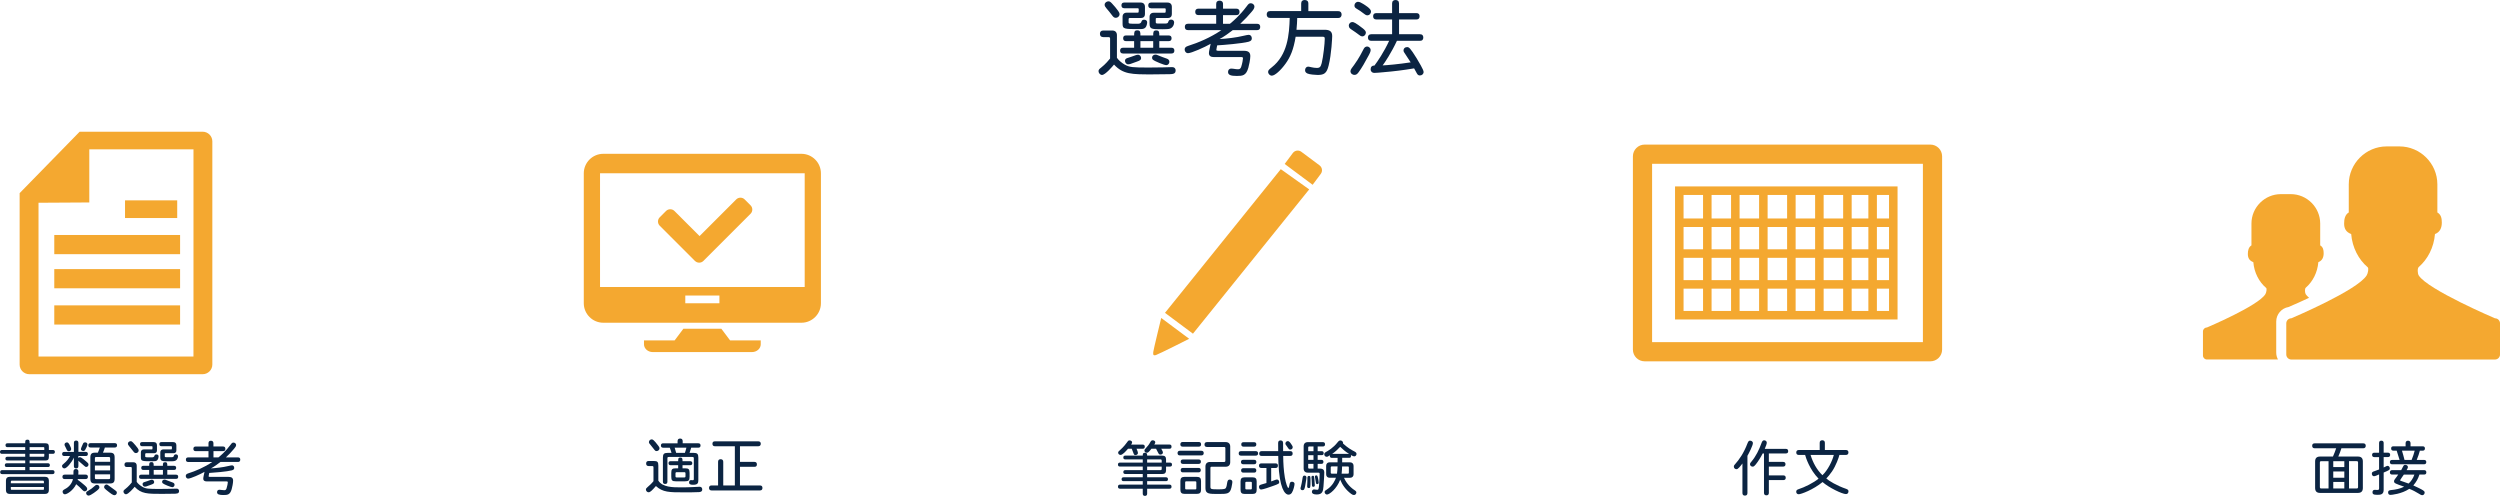 <svg xmlns="http://www.w3.org/2000/svg" id="a" viewBox="0 0 1387.76 275.27"><defs><style>.b{fill:#f4a830;}.c{fill:#0b2442;}</style></defs><g><path class="c" d="m620.01,32.09c.96,1.37,2.61,2.79,4.21,3.71,2.79,1.6,4.58,1.69,13.6,1.69,1.92,0,4.94-.05,7.83-.09.78,0,4.26-.14,4.94-.14,1.79,0,2.01,1.33,2.01,1.79,0,2.15-1.65,2.15-4.99,2.15-1.33,0-7.09.09-8.24.09-11.08,0-15.93,0-20.97-5.45-.78.96-4.85,5.77-6.68,5.77-.96,0-1.92-1.05-1.92-2.06,0-.73.27-1.14,1.37-1.97,2.52-1.97,4.39-4.3,5.04-5.08v-11.17c0-.41-.32-.73-.73-.73h-3.07c-1.28,0-1.83-.73-1.83-1.83s.55-1.83,1.83-1.83h5.04c1.6,0,2.56.96,2.56,2.56v12.59Zm-2.75-30.17c1.33,1.37,2.38,2.7,3.43,4.12.59.78.78,1.33.78,1.88,0,1.1-1.05,1.97-2.01,1.97-.87,0-1.37-.28-2.24-1.51-.96-1.28-2.01-2.61-3.07-3.8-.69-.82-.96-1.28-.96-1.97,0-1.1,1.1-1.88,2.15-1.88.59,0,1.14.32,1.92,1.19Zm12.31,17.76c0-1.79,0-2.84,1.74-2.84s1.74,1.05,1.74,2.84h7.1c0-1.79,0-2.79,1.69-2.79s1.69,1.01,1.69,2.79h5.22c1.14,0,1.6.64,1.6,1.56,0,.96-.46,1.6-1.6,1.6h-5.22v3.66h6.77c1.14,0,1.6.64,1.6,1.6s-.46,1.6-1.6,1.6h-26.92c-1.1,0-1.6-.64-1.6-1.6s.5-1.6,1.6-1.6h6.18v-3.66h-4.53c-1.1,0-1.56-.64-1.56-1.6s.46-1.56,1.56-1.56h4.53Zm-5.49-15.11c-1.1,0-1.56-.64-1.56-1.6s.46-1.56,1.56-1.56h9.06c1.56,0,2.43.87,2.43,2.43v4.03c0,1.28-.82,2.11-2.11,2.11h-6.32c-.37,0-.64.27-.64.64v1.79c0,.78.41.78,5.17.78q1.65,0,1.97-1.24c.14-.5.55-1.01,1.46-1.01,1.01,0,1.69.55,1.69,1.37,0,.32-.05,2.11-1.1,3.11-.78.73-1.79.73-3.39.73-8.33,0-9.16,0-9.16-3.02v-3.85c0-1.37.87-2.24,2.24-2.24h6.09c.64,0,.64-.18.64-1.83,0-.46-.18-.64-.64-.64h-7.42Zm7.05,29.62c-3.8,1.42-4.03,1.51-4.99,1.51-.87,0-1.65-.96-1.65-1.88,0-.69.27-1.28,1.33-1.6,1.42-.5,2.61-.78,4.67-1.6.41-.14.82-.23,1.24-.23,1.01,0,1.69.96,1.69,1.79,0,1.14-.78,1.46-2.29,2.01Zm1.92-11.35v3.66h7.1v-3.66h-7.1Zm5.91-18.26c-1.1,0-1.56-.64-1.56-1.6s.46-1.56,1.56-1.56h9.11c1.56,0,2.43.87,2.43,2.43v4.03c0,1.28-.82,2.11-2.11,2.11h-6.36c-.32,0-.46.18-.46.46v1.79c0,.82.18.82,2.01.82h3.02c.64,0,1.1,0,1.37-.18.64-.32.46-1.01.92-1.51.32-.37.78-.5,1.19-.5,1.01,0,1.69.64,1.69,1.56,0,1.1-.69,3.2-2.84,3.62-.64.09-1.24.18-3.66.18-6.09,0-7.14,0-7.14-3.2v-3.71c0-1.37.87-2.24,2.24-2.24h6.09c.64,0,.64-.18.64-1.83,0-.46-.18-.64-.64-.64h-7.51Zm8.47,31.59c-1.14,0-6.41-2.15-7.37-2.98-.46-.37-.55-.82-.55-1.19,0-.92.78-1.69,1.88-1.69.41,0,.78.05,1.83.55,1.51.64,2.88,1.1,4.49,1.69.6.23,1.42.64,1.42,1.79,0,.96-.82,1.83-1.69,1.83Z"></path><path class="c" d="m678.9,4.81h7.42c1.24,0,1.74.73,1.74,1.79s-.5,1.79-1.74,1.79h-7.42v4.81h3.84c1.88-1.56,5.4-4.49,9.34-9.75.96-1.33,1.33-1.65,2.29-1.65,1.05,0,1.97.92,1.97,1.79,0,1.05-.59,1.83-1.69,3.11-1.69,2.01-3.43,3.89-6.18,6.5h9.34c1.24,0,1.74.69,1.74,1.74s-.5,1.79-1.74,1.79h-13.5c-1.92,1.51-5.04,3.75-7.32,4.94,3.8-.18,9.29-.82,13.23-1.79,1.69-.37,2.38-.55,2.98-.55.96,0,1.69.82,1.69,1.92,0,.87-.32,1.51-1.79,1.92-3.57.96-14.01,1.83-17.44,2.01-.14.82-.46,2.15-.46,2.47,0,.46.41.55,1.1.55h14.19c2.33,0,3.57.78,3.57,2.93,0,1.88-.73,5.26-1.1,6.5-1.24,4.35-3.16,4.53-6.45,4.53s-4.81-.55-4.81-2.2c0-1.01.55-1.88,1.79-1.88s2.29.37,3.8.37c1.01,0,1.42-.5,1.74-1.46.55-1.65.96-3.98.96-4.62,0-.5-.28-.69-.92-.69h-15.24c-1.56,0-2.75-.5-2.75-2.2,0-1.05.55-2.98.96-5.17-3.25,1.88-10.71,5.22-12.63,5.22-.96,0-1.79-.92-1.79-2.01,0-.87.32-1.56,1.97-2.06,5.31-1.65,12.63-4.71,18.4-8.74h-18.54c-1.24,0-1.74-.69-1.74-1.79s.5-1.74,1.74-1.74h15.66v-4.81h-9.84c-1.28,0-1.79-.73-1.79-1.79s.5-1.79,1.79-1.79h9.84v-2.56c0-1.33.78-1.88,1.88-1.88s1.92.55,1.92,1.88v2.56Z"></path><path class="c" d="m726.28,6.18h16.57c1.28,0,1.88.78,1.88,1.88s-.59,1.92-1.88,1.92h-22.75c-.05,1.51-.18,4.58-.41,6.55h15.7c2.88,0,4.12,1.05,4.12,3.52,0,.64-.37,9.89-1.97,16.3-1.05,4.26-2.43,5.26-6.09,5.26-1.28,0-4.53-.27-5.63-.78-.92-.41-1.37-.96-1.37-1.88,0-1.05.73-1.97,1.69-1.97.82,0,2.7.73,4.85.73,1.69,0,2.15-.64,2.7-2.7.87-3.52,1.69-10.94,1.69-13.37,0-.82-.09-1.24-1.01-1.24h-15.15c-1.19,7.32-3.02,11.35-5.58,14.92-2.7,3.75-5.95,6.68-7.64,6.68-1.05,0-2.06-.96-2.06-2.11,0-.87.59-1.37,1.92-2.43,8.93-6.91,9.8-18.26,10.07-27.51h-10.85c-1.33,0-1.92-.78-1.92-1.92s.59-1.88,1.92-1.88h17.21V1.97c0-1.37.78-1.97,1.97-1.97s2.01.59,2.01,1.97v4.21Z"></path><path class="c" d="m756.2,20.19c-.69,0-1.42-.5-2.2-1.14-.78-.6-2.43-1.79-3.85-2.7-.59-.41-1.42-.92-1.42-2.06,0-1.28.96-2.06,1.97-2.06.73,0,1.83.41,5.86,3.57,1.14.92,1.65,1.6,1.65,2.29,0,1.05-.82,2.11-2.01,2.11Zm4.67,7.55c0,1.01-.73,2.29-1.1,2.98-2.06,3.84-3.8,6.96-5.68,9.48-.6.78-1.14,1.37-2.2,1.37-1.28,0-2.24-.87-2.24-2.11,0-.92,1.01-2.01,2.01-3.39,2.75-3.8,4.49-7.28,5.4-9.06.41-.78,1.14-1.19,1.79-1.19,1.14,0,2.01.96,2.01,1.92Zm-4.12-25.54c.78.5,4.3,2.56,4.3,4.12,0,1.33-.96,2.2-2.01,2.2-.78,0-1.46-.55-2.47-1.33s-1.97-1.46-3.25-2.2c-1.14-.64-1.46-1.1-1.46-1.97,0-1.05.87-2.01,2.01-2.01.92,0,1.83.59,2.88,1.19Zm19.87,5.08h9.66c1.24,0,1.74.69,1.74,1.74s-.5,1.79-1.74,1.79h-9.66v8.19h11.63c1.28,0,1.83.73,1.83,1.83s-.55,1.83-1.83,1.83h-12.82c-2.93,6.36-6.77,12.18-7.92,13.64,2.43-.09,9.06-.69,15.56-1.69-.92-1.46-2.06-3.2-3.02-4.62-.55-.78-.96-1.37-.96-1.97,0-1.05.73-1.88,2.01-1.88,1.01,0,1.69.41,5.26,6.18,1.05,1.79,3.89,6.36,3.89,7.6,0,1.14-.87,1.97-2.11,1.97-.78,0-1.28-.5-1.6-1.1-.41-.69-.92-1.74-1.56-2.84-6,1.01-11.12,1.65-17.17,2.15-1.42.14-3.94.37-4.99.37s-1.97-.73-1.97-1.97.55-2.11,2.11-2.11c1.65-2.15,5.36-7.6,8.15-13.73h-9.93c-1.28,0-1.83-.73-1.83-1.83s.55-1.83,1.83-1.83h11.58v-8.19h-8.74c-1.24,0-1.79-.69-1.79-1.79s.55-1.74,1.79-1.74h8.74V1.92c0-1.33.78-1.92,1.92-1.92s1.92.59,1.92,1.92v5.36Z"></path></g><g><g><path class="c" d="m647.28,256.79h2.18c.79,0,1.12.43,1.12,1.12s-.33,1.09-1.12,1.09h-2.18v2.01c0,1.45-.66,2.11-2.11,2.11h-8.38v1.82h10.46c.76,0,1.09.43,1.09,1.09s-.33,1.06-1.09,1.06h-10.46v1.92h12.41c.79,0,1.12.46,1.12,1.15s-.33,1.12-1.12,1.12h-12.41v2.77c0,.86-.5,1.22-1.22,1.22s-1.22-.36-1.22-1.22v-2.77h-12.64c-.79,0-1.12-.46-1.12-1.12,0-.69.33-1.15,1.12-1.15h12.64v-1.92h-10.69c-.73,0-1.06-.43-1.06-1.06,0-.66.33-1.09,1.06-1.09h10.69v-1.82h-9.7c-.76,0-1.09-.43-1.09-1.06,0-.66.33-1.09,1.09-1.09h9.7v-1.98h-12.64c-.79,0-1.12-.43-1.12-1.09,0-.69.33-1.12,1.12-1.12h12.64v-1.78h-9.77c-.73,0-1.02-.43-1.02-1.02,0-.63.3-1.06,1.02-1.06h9.77c0-.73,0-1.58,1.22-1.58s1.22.86,1.22,1.58h8.38c1.45,0,2.11.66,2.11,2.11v1.75Zm-21.12-7.69c-1.32,1.55-3.07,3.43-4.12,3.43-.83,0-1.35-.63-1.35-1.22s.36-.86.79-1.22c.46-.4,2.51-2.24,3.96-4.32.59-.83.86-1.32,1.55-1.32s1.45.43,1.45,1.09c0,.43-.33.89-.53,1.25h6.4c.83,0,1.16.46,1.16,1.16s-.33,1.16-1.16,1.16h-3.4c.33.76.76,1.82.76,2.38,0,.63-.63,1.12-1.35,1.12s-.83-.17-1.35-1.62c-.26-.76-.46-1.32-.73-1.88h-2.08Zm13,0c-1.42,1.88-1.95,2.24-2.57,2.24-.69,0-1.32-.59-1.32-1.19,0-.4.13-.56.33-.83,1.85-2.11,2.08-2.34,3-3.99.43-.76.76-.92,1.29-.92.66,0,1.42.36,1.42,1.12,0,.36-.3.83-.56,1.22h8.42c.82,0,1.15.46,1.15,1.19s-.33,1.16-1.15,1.16h-4.55c.46.83.92,1.58.92,2.11,0,.63-.56,1.12-1.35,1.12-.59,0-.83-.23-.99-.46-.3-.4-.89-1.78-1.45-2.77h-2.57Zm-2.38,5.91v1.78h8.09v-1.06c0-.53-.2-.73-.73-.73h-7.36Zm0,3.99v1.98h7.36c.53,0,.73-.2.73-.73v-1.25h-8.09Z"></path><path class="c" d="m654.95,252.8c-.89,0-1.29-.53-1.29-1.29s.4-1.29,1.29-1.29h11.95c.89,0,1.29.53,1.29,1.29s-.4,1.29-1.29,1.29h-11.95Zm1.58-4.85c-.92,0-1.32-.53-1.32-1.29s.4-1.32,1.32-1.32h8.88c.92,0,1.32.53,1.32,1.32s-.4,1.29-1.32,1.29h-8.88Zm-1.29,19.04c0-1.58.69-2.28,2.28-2.28h6.9c1.58,0,2.28.69,2.28,2.28v4.92c0,1.55-.69,2.24-2.28,2.24h-6.9c-1.58,0-2.28-.69-2.28-2.24v-4.92Zm1.42-9.47c-.86,0-1.25-.5-1.25-1.25s.4-1.22,1.25-1.22h8.71c.89,0,1.25.5,1.25,1.22s-.36,1.25-1.25,1.25h-8.71Zm-.03,4.69c-.86,0-1.22-.5-1.22-1.25s.36-1.22,1.22-1.22h8.68c.89,0,1.25.5,1.25,1.22s-.36,1.25-1.25,1.25h-8.68Zm1.95,4.98c-.56,0-.69.13-.69.69v3.1c0,.56.13.69.69.69h4.82c.56,0,.69-.13.69-.69v-3.1c0-.56-.13-.69-.69-.69h-4.82Zm11.39-19.08c-.92,0-1.35-.56-1.35-1.35s.43-1.35,1.35-1.35h10.46c1.55,0,2.47.92,2.47,2.48v8.71c0,1.55-.92,2.48-2.47,2.48h-7.79c-.53,0-.73.2-.73.73v10.33c0,1.42.26,1.49,4.79,1.49,3.27,0,3.57-.36,3.83-.86.33-.59.56-1.82.69-2.84.2-1.52.86-1.72,1.39-1.72.92,0,1.49.53,1.49,1.32,0,.36-.17,1.52-.5,3.04-.86,3.56-2.15,3.63-7.29,3.63s-7.16,0-7.16-3.2v-12.08c0-1.55.92-2.48,2.48-2.48h7.85c.53,0,.73-.2.73-.73v-6.86c0-.53-.2-.73-.73-.73h-9.5Z"></path><path class="c" d="m688.86,252.93c-.89,0-1.25-.49-1.25-1.25s.36-1.25,1.25-1.25h8.22c.89,0,1.29.5,1.29,1.25s-.4,1.25-1.29,1.25h-8.22Zm-.23,14.29c0-1.58.66-2.25,2.28-2.25h4.39c1.62,0,2.28.66,2.28,2.25v4.69c0,1.62-.66,2.28-2.28,2.28h-4.39c-1.62,0-2.28-.66-2.28-2.28v-4.69Zm1.49-9.51c-.86,0-1.25-.5-1.25-1.25s.4-1.22,1.25-1.22h6.07c.86,0,1.22.5,1.22,1.22s-.36,1.25-1.22,1.25h-6.07Zm.07,4.65c-.86,0-1.25-.5-1.25-1.22s.4-1.25,1.25-1.25h5.97c.86,0,1.22.5,1.22,1.25s-.36,1.22-1.22,1.22h-5.97Zm.07-14.42c-.86,0-1.22-.5-1.22-1.25s.36-1.22,1.22-1.22h5.91c.86,0,1.22.5,1.22,1.22s-.36,1.25-1.22,1.25h-5.91Zm1.72,19.51c-.56,0-.69.13-.69.69v2.84c0,.56.13.69.69.69h2.24c.56,0,.69-.13.69-.69v-2.84c0-.56-.13-.69-.69-.69h-2.24Zm13.66-7.66v7.46c.66-.2,1.45-.53,2.21-.83.43-.13.63-.23,1.06-.23.63,0,1.19.63,1.19,1.45,0,.76-.2.99-3.63,2.18-1.68.59-5.38,1.92-6.4,1.92-.73,0-1.19-.66-1.19-1.49,0-.66.3-1.02,1.29-1.29.79-.23,1.78-.5,2.84-.83v-8.35h-2.84c-.89,0-1.29-.5-1.29-1.29s.4-1.25,1.29-1.25h7.96c.89,0,1.25.5,1.25,1.25s-.36,1.29-1.25,1.29h-2.48Zm3.89-9.37c-.03-1.42-.03-3.07-.03-4.55,0-.96.56-1.39,1.35-1.39s1.39.43,1.39,1.39c0,1.52.03,3.56.03,4.55h3.93c.96,0,1.35.53,1.35,1.35s-.4,1.32-1.35,1.32h-3.89c.03,4.03.26,8.05.92,12.01.56,3.2,1.49,5.78,1.95,5.78.26,0,.43-.76.59-1.65.23-1.29.43-1.82,1.42-1.82.79,0,1.42.5,1.42,1.16,0,.79-.56,3.53-1.49,4.95-.46.69-1.09,1.06-1.85,1.06-2.14,0-5.08-3.79-5.61-17.76-.07-1.35-.1-2.64-.1-3.73h-9.21c-.96,0-1.35-.53-1.35-1.32s.4-1.35,1.35-1.35h9.18Zm7.76-3.07c.3.46.3.73.3.92,0,.79-.69,1.29-1.32,1.29-.59,0-.83-.23-1.09-.63-.46-.66-.86-1.32-1.29-1.85-.26-.3-.36-.53-.36-.86,0-.73.63-1.35,1.35-1.35.86,0,1.55,1.12,2.41,2.48Z"></path><path class="c" d="m725.22,265.01c0,.23-.1,1.42-.73,4.79-.33,1.65-.5,2.31-1.45,2.31-.69,0-1.12-.4-1.12-.99,0-.33.13-.73.23-1.06.36-1.45.59-2.54.79-3.96.2-1.48.3-2.11,1.22-2.11.53,0,1.06.4,1.06,1.02Zm6.24-4.88h1.32c1.75,0,2.34.89,2.34,2.08,0,.86-.2,4.92-.46,7.92-.23,2.38-.46,4.36-3.7,4.36-1.81,0-2.71-.5-2.71-1.49,0-.73.46-1.32,1.19-1.32.26,0,1.45.2,1.68.2.63,0,.66-.17.76-.43.46-.96.66-8.25.66-8.42,0-.46-.23-.66-.66-.66h-5.88c-1.52,0-2.34-.83-2.34-2.38v-12.18c0-1.55.83-2.38,2.34-2.38h8.35c.82,0,1.19.5,1.19,1.19,0,.73-.36,1.22-1.19,1.22h-2.91v2.61h2.25c.76,0,1.09.43,1.09,1.12s-.33,1.09-1.09,1.09h-2.25v2.61h2.11c.76,0,1.09.43,1.09,1.09,0,.69-.33,1.12-1.09,1.12h-2.11v2.64Zm-5.71,5.08c0-.73.4-1.02.82-1.02.89,0,.89.36.89,2.71,0,3.63-.03,4.03-.96,4.03-.56,0-.89-.36-.89-.96,0-.4.13-2.51.13-2.97v-1.78Zm3.37-17.36h-2.34c-.43,0-.59.2-.59.59v2.01h2.94v-2.61Zm0,4.82h-2.94v2.61h2.94v-2.61Zm0,4.82h-2.94v2.05c0,.4.2.59.59.59h2.34v-2.64Zm-.99,9.08c-.03-.76-.13-1.35-.13-1.68,0-.46.26-.79.76-.79.66,0,.69.13.89,2.21.03.33.2,2.38.2,3.1,0,.56-.3.83-.86.83-.36,0-.73-.2-.73-.96l-.13-2.71Zm3.53-1.09c.1.46.36,1.72.36,2.38,0,.59-.33.89-.86.89s-.66-.46-.69-.83c-.07-.53-.56-3.13-.56-3.3,0-.5.33-.73.79-.73.53,0,.69.36.96,1.58Zm13.4-11.32c0,.79,0,1.65-.03,2.48h4.39c1.19,0,1.95.76,1.95,1.95v4.72c0,1.16-.76,1.91-1.95,1.91h-3.37c.73,1.72,2.57,4.82,6.24,7.13.3.23.63.53.63,1.02,0,.73-.56,1.42-1.35,1.42-.5,0-.99-.23-1.52-.63-2.97-2.21-4.92-4.95-6.11-7.89-1.85,5.05-5.97,8.25-7.33,8.25-.69,0-1.32-.66-1.32-1.45,0-.59.69-.99,1.25-1.32,3.27-2.05,4.69-5.45,5.05-6.54h-3.53c-1.16,0-1.91-.76-1.91-1.91v-4.72c0-1.19.76-1.95,1.91-1.95h4.42c.03-.83.03-1.65.03-2.48h-3.37c-.56,0-.96-.43-.96-1.12,0-.07.03-.2.03-.33-.96.69-1.25.86-1.82.86-.66,0-1.29-.56-1.29-1.42,0-.46.26-.83.69-1.09,1.45-.79,4.26-2.38,6.73-5.54.63-.79,1.02-1.02,1.58-1.02.76,0,1.45.69,1.45,1.39,0,.17,0,.26-.03.33,2.84,2.51,4.22,3.3,6.6,4.55.59.33.89.73.89,1.22,0,.69-.53,1.35-1.25,1.35-.5,0-.76-.13-1.91-.73.1.17.1.43.1.53,0,.73-.33,1.02-1.02,1.02h-3.89Zm-2.9,8.78c.17-1.02.3-2.81.33-4.03h-3.2c-.4,0-.59.2-.59.56v2.87c0,.4.2.59.59.59h2.87Zm6.73-10.99c-1.91-1.09-3.83-2.81-4.95-3.93-1.39,1.52-2.87,2.87-4.46,3.93h9.41Zm-3.89,6.96c-.03,1.22-.1,2.74-.26,4.03h3.46c.36,0,.56-.2.56-.59v-2.87c0-.36-.2-.56-.56-.56h-3.2Z"></path></g><g><path class="b" d="m732.49,91.79l-10.12-7.54c-1.48-1.11-3.6-.8-4.71.69l-4.53,6.07,15.52,11.57,4.53-6.07c1.11-1.48.8-3.6-.69-4.71Z"></path><polygon class="b" points="646.69 173.66 662.21 185.23 726.74 105.13 710.97 93.91 646.69 173.66"></polygon><path class="b" d="m640.2,195.28c-.08,1.06-.39,2.41,1.46,1.81,2.24-.81,18.46-9.02,18.46-9.02l-15.52-11.57s-4.32,17.71-4.4,18.78Z"></path></g></g><g><g><path class="c" d="m365.47,266.83c2.31,3.7,8.22,3.7,12.21,3.7,2.87,0,4.12-.03,6.5-.13,1.82-.07,3.4-.2,4.12-.2,1.06,0,1.52.59,1.52,1.58,0,.89-.66,1.32-1.75,1.39-2.48.13-5.51.13-8.42.13-8.09,0-11.75,0-15.55-3.5-1.95,2.21-3.07,3.47-4.06,3.47-.83,0-1.49-.76-1.49-1.52,0-.5.23-.76.86-1.32,1.16-1.02,2.38-2.08,3.33-3.33v-7.66c0-.53-.2-.73-.73-.73h-1.95c-.99,0-1.39-.56-1.39-1.42s.4-1.39,1.39-1.39h2.81c2.08,0,2.57.5,2.57,2.57v8.35Zm-.03-19.37c.36.5.66.92.66,1.45,0,.79-.76,1.49-1.65,1.49-.53,0-.79-.2-1.16-.69-.92-1.22-1.65-2.11-2.28-2.87-.5-.56-.79-.89-.79-1.42,0-.86.76-1.52,1.52-1.52.53,0,1.02,0,3.7,3.56Zm13.53-1.39h8.68c.86,0,1.22.5,1.22,1.22s-.36,1.22-1.22,1.22h-3.96c-.3,1.09-.66,2.11-.92,2.87h2.21c2.08,0,2.67.59,2.67,2.67v12.41c0,1.78-.36,2.64-2.97,2.64-1.49,0-2.18-.33-2.18-1.35,0-.76.5-1.25,1.06-1.25.26,0,.63.07.99.07.43,0,.59-.2.59-.63v-11.45c0-.66-.17-.83-.86-.83h-12.94c-.69,0-.86.17-.86.83v12.94c0,.86-.5,1.22-1.25,1.22s-1.25-.36-1.25-1.22v-13.37c0-2.08.59-2.67,2.67-2.67h2.11c-.3-1.02-.59-1.95-.96-2.87h-3.7c-.86,0-1.22-.5-1.22-1.22s.36-1.22,1.22-1.22h8.02v-1.19c0-1.02.56-1.45,1.42-1.45s1.42.43,1.42,1.45v1.19Zm-2.51,9.93c0-1.25,0-2.01,1.19-2.01s1.22.76,1.22,2.01h4.26c.79,0,1.16.46,1.16,1.12s-.36,1.12-1.16,1.12h-4.26v1.72h1.35c2.08,0,2.57.5,2.57,2.57v2.11c0,2.05-.5,2.54-2.57,2.54h-5.02c-2.08,0-2.57-.5-2.57-2.54v-2.11c0-2.08.5-2.57,2.57-2.57h1.25v-1.72h-4.22c-.79,0-1.12-.46-1.12-1.12s.33-1.12,1.12-1.12h4.22Zm-1.95-7.49c.26.86.56,1.88.83,2.87h4.85c.3-.79.59-1.91.83-2.87h-6.5Zm1.25,13.6c-.63,0-.79.17-.79.79v1.35c0,.63.13.79.76.79h4.03c.63,0,.76-.17.76-.79v-1.35c0-.63-.13-.79-.76-.79h-3.99Z"></path><path class="c" d="m410.76,247.72v8.68h8.05c.96,0,1.35.56,1.35,1.39s-.4,1.35-1.35,1.35h-8.05v10.33h11.09c.99,0,1.39.56,1.39,1.39s-.4,1.39-1.39,1.39h-26.87c-.96,0-1.39-.56-1.39-1.39s.43-1.39,1.39-1.39h3.63v-13.14c0-.99.59-1.42,1.42-1.42s1.45.43,1.45,1.42v13.14h6.44v-21.75h-11.09c-.96,0-1.35-.56-1.35-1.39s.4-1.35,1.35-1.35h24.09c.96,0,1.39.56,1.39,1.35s-.43,1.39-1.39,1.39h-10.17Z"></path></g><g><path class="b" d="m444.88,85.38h-110c-5.95,0-10.82,4.87-10.82,10.82v72.13c0,5.95,4.87,10.82,10.82,10.82h110c5.95,0,10.82-4.87,10.82-10.82v-72.13c0-5.95-4.87-10.82-10.82-10.82Zm-45.53,82.95h-18.94v-4.26h18.94v4.26Zm47.34-9.02h-113.61v-63.12h113.61v63.12Z"></path><path class="b" d="m400.41,182.48h-21.06l-4.86,6.48h-17.01v2.16c0,2.38,2.19,4.32,4.87,4.32h55.07c2.68,0,4.87-1.94,4.87-4.32v-2.16h-17.01l-4.86-6.48Z"></path><path class="b" d="m385.79,144.85c1.28,1.28,3.38,1.28,4.66,0l.97-.97,2.54-2.54,22.69-22.69c1.28-1.28,1.28-3.38,0-4.66l-3.3-3.3c-1.28-1.28-3.38-1.28-4.66,0l-20.36,20.36-13.94-13.94c-1.28-1.28-3.38-1.28-4.66,0l-3.52,3.52c-1.28,1.28-1.28,3.38,0,4.66l19.57,19.57Z"></path></g></g><g><g><path class="c" d="m13.99,246.07c0-1.29,0-2.01,1.22-2.01s1.22.73,1.22,2.01h8.81c1.32,0,1.88.56,1.88,1.88v1.85h2.28c.73,0,1.06.43,1.06,1.06s-.33,1.06-1.06,1.06h-2.28v1.82c0,1.32-.56,1.88-1.88,1.88h-8.81v1.55h10.23c.73,0,1.02.43,1.02,1.06,0,.59-.3,1.02-1.02,1.02h-10.23v1.72h12.71c.79,0,1.12.43,1.12,1.12s-.33,1.09-1.12,1.09H1.22c-.79,0-1.12-.43-1.12-1.09,0-.69.33-1.12,1.12-1.12h12.77v-1.72H3.7c-.73,0-1.02-.43-1.02-1.02,0-.63.3-1.06,1.02-1.06h10.3v-1.55H4.06c-.73,0-1.06-.43-1.06-1.02,0-.63.33-1.06,1.06-1.06h9.93v-1.62H1.06c-.73,0-1.06-.43-1.06-1.06s.33-1.06,1.06-1.06h12.94v-1.58H4.12c-.73,0-1.06-.43-1.06-1.09s.33-1.06,1.06-1.06h9.87Zm-10.69,20.69c0-1.32.76-2.08,2.08-2.08h19.67c1.32,0,2.08.76,2.08,2.08v5.35c0,1.32-.76,2.08-2.08,2.08H5.38c-1.32,0-2.08-.76-2.08-2.08v-5.35Zm3.27.07c-.56,0-.56.13-.56,1.45h18.38c0-1.32,0-1.45-.56-1.45H6.57Zm-.56,3.5v1.02c0,.43.13.56.56.56h17.26c.43,0,.56-.13.56-.56v-1.02H6.01Zm10.43-22.11v1.58h8.15v-1.06c0-.43-.1-.53-.53-.53h-7.62Zm0,3.7v1.62h7.62c.43,0,.53-.1.53-.53v-1.09h-8.15Z"></path><path class="c" d="m43.5,250.85h4.16c.79,0,1.12.46,1.12,1.16s-.33,1.12-1.12,1.12h-4.16v1.12c.2-.33.56-.46.86-.46.86,0,3.14,2.01,4.03,2.84.5.46.73.73.73,1.32,0,.66-.59,1.25-1.25,1.25-.4,0-.73-.23-1.29-.76-.46-.46-2.87-2.38-3.07-2.74v3.07c0,.86-.5,1.25-1.25,1.25s-1.25-.4-1.25-1.25v-4.72c-1.35,2.8-3.99,5.97-5.28,5.97-.73,0-1.29-.66-1.29-1.25,0-.56.13-.76,1.16-1.58,1.32-1.02,2.57-2.67,3.27-4.06h-3.23c-.79,0-1.16-.46-1.16-1.12,0-.69.36-1.16,1.16-1.16h5.38v-5.05c0-.86.5-1.25,1.25-1.25s1.25.4,1.25,1.25v5.05Zm-2.74,12.61c.03-.53.03-.96.03-1.75,0-.96.56-1.35,1.35-1.35s1.39.4,1.39,1.35c0,.66-.03,1.22-.07,1.75h4.09c.86,0,1.25.5,1.25,1.22s-.4,1.25-1.25,1.25h-4.36c0,.13-.03.3-.07.4,1.25.86,2.28,1.68,3.73,2.94,1.12.99,1.55,1.45,1.55,2.15s-.59,1.32-1.39,1.32c-.4,0-.69-.17-1.25-.73-.99-1.06-2.31-2.38-3.46-3.23-1.75,3.6-5.15,5.61-6.3,5.61-.73,0-1.25-.69-1.25-1.48,0-.53.3-.89,1.25-1.39,2.44-1.22,4.06-3.4,4.49-5.58h-4.59c-.86,0-1.25-.49-1.25-1.25s.4-1.22,1.25-1.22h4.85Zm-1.58-15.38c.2.5.33.86.33,1.16,0,.69-.5,1.25-1.25,1.25-.56,0-.92-.26-1.16-.76-.17-.36-.53-1.12-.86-1.78-.26-.5-.43-.76-.43-1.12,0-.66.53-1.25,1.35-1.25.46,0,.99.07,2.01,2.51Zm9.37-1.42c0,.79-1.06,2.74-1.29,3.07-.3.5-.59.63-.96.63-.76,0-1.39-.5-1.39-1.06,0-.5,1.09-2.81,1.25-3.17.26-.46.73-.59,1.06-.59.79,0,1.32.5,1.32,1.12Zm6.63,23.86c0,.46-.2.73-.76,1.32-.46.43-3.99,3.27-5.25,3.27-.69,0-1.35-.66-1.35-1.32s.23-.86,1.02-1.29c1.55-.89,2.47-1.58,3.46-2.51.4-.36.83-.86,1.49-.86.86,0,1.39.63,1.39,1.39Zm3.04-22.11c-.3.96-.66,1.95-1.06,2.87h3.83c1.95,0,2.64.69,2.64,2.64v11.82c0,1.95-.69,2.64-2.64,2.64h-8.19c-1.95,0-2.64-.69-2.64-2.64v-11.82c0-1.95.69-2.64,2.64-2.64h1.52c.46-.96.79-1.92,1.09-2.87h-5.18c-.83,0-1.19-.5-1.19-1.22s.36-1.19,1.19-1.19h13.56c.83,0,1.19.5,1.19,1.19s-.36,1.22-1.19,1.22h-5.58Zm-5.54,7.95h8.45v-1.88c0-.63-.17-.79-.79-.79h-6.87c-.63,0-.79.17-.79.79v1.88Zm0,2.08v2.67h8.45v-2.67h-8.45Zm0,4.88v1.85c0,.63.17.79.79.79h6.87c.63,0,.79-.17.79-.79v-1.85h-8.45Zm10.89,11.58c-.79,0-1.72-.59-4.75-3.07-.69-.56-1.02-.96-1.02-1.49,0-.76.63-1.39,1.32-1.39.46,0,.69.2,1.75.99.73.59,2.24,1.68,3.04,2.21.59.4.96.73.96,1.35,0,.69-.59,1.39-1.29,1.39Z"></path><path class="c" d="m75.91,267.52c.69.99,1.88,2.01,3.04,2.67,2.01,1.16,3.3,1.22,9.8,1.22,1.39,0,3.56-.03,5.64-.07.56,0,3.07-.1,3.56-.1,1.29,0,1.45.96,1.45,1.29,0,1.55-1.19,1.55-3.6,1.55-.96,0-5.12.07-5.94.07-7.99,0-11.49,0-15.12-3.93-.56.69-3.5,4.16-4.82,4.16-.69,0-1.39-.76-1.39-1.48,0-.53.2-.83.99-1.42,1.82-1.42,3.17-3.1,3.63-3.66v-8.05c0-.3-.23-.53-.53-.53h-2.21c-.92,0-1.32-.53-1.32-1.32s.4-1.32,1.32-1.32h3.63c1.16,0,1.85.69,1.85,1.85v9.08Zm-1.98-21.75c.96.99,1.72,1.95,2.48,2.97.43.56.56.96.56,1.35,0,.79-.76,1.42-1.45,1.42-.63,0-.99-.2-1.62-1.09-.69-.92-1.45-1.88-2.21-2.74-.5-.59-.69-.92-.69-1.42,0-.79.79-1.35,1.55-1.35.43,0,.83.23,1.39.86Zm8.88,12.81c0-1.29,0-2.05,1.25-2.05s1.25.76,1.25,2.05h5.12c0-1.29,0-2.01,1.22-2.01s1.22.73,1.22,2.01h3.76c.83,0,1.16.46,1.16,1.12,0,.69-.33,1.16-1.16,1.16h-3.76v2.64h4.88c.83,0,1.16.46,1.16,1.16s-.33,1.16-1.16,1.16h-19.41c-.79,0-1.16-.46-1.16-1.16s.36-1.16,1.16-1.16h4.46v-2.64h-3.27c-.79,0-1.12-.46-1.12-1.16s.33-1.12,1.12-1.12h3.27Zm-3.96-10.89c-.79,0-1.12-.46-1.12-1.16s.33-1.12,1.12-1.12h6.53c1.12,0,1.75.63,1.75,1.75v2.9c0,.92-.59,1.52-1.52,1.52h-4.55c-.26,0-.46.2-.46.46v1.29c0,.56.3.56,3.73.56q1.19,0,1.42-.89c.1-.36.4-.73,1.06-.73.73,0,1.22.4,1.22.99,0,.23-.03,1.52-.79,2.25-.56.53-1.29.53-2.44.53-6.01,0-6.6,0-6.6-2.18v-2.77c0-.99.63-1.62,1.62-1.62h4.39c.46,0,.46-.13.46-1.32,0-.33-.13-.46-.46-.46h-5.35Zm5.08,21.35c-2.74,1.02-2.9,1.09-3.6,1.09-.63,0-1.19-.69-1.19-1.35,0-.5.2-.92.96-1.16,1.02-.36,1.88-.56,3.37-1.16.3-.1.59-.17.89-.17.73,0,1.22.69,1.22,1.29,0,.83-.56,1.06-1.65,1.45Zm1.39-8.18v2.64h5.12v-2.64h-5.12Zm4.26-13.17c-.79,0-1.12-.46-1.12-1.16s.33-1.12,1.12-1.12h6.57c1.12,0,1.75.63,1.75,1.75v2.9c0,.92-.59,1.52-1.52,1.52h-4.59c-.23,0-.33.13-.33.33v1.29c0,.59.13.59,1.45.59h2.18c.46,0,.79,0,.99-.13.46-.23.33-.73.66-1.09.23-.26.56-.36.86-.36.73,0,1.22.46,1.22,1.12,0,.79-.5,2.31-2.05,2.61-.46.07-.89.13-2.64.13-4.39,0-5.15,0-5.15-2.31v-2.67c0-.99.63-1.62,1.62-1.62h4.39c.46,0,.46-.13.46-1.32,0-.33-.13-.46-.46-.46h-5.41Zm6.11,22.77c-.83,0-4.62-1.55-5.31-2.15-.33-.26-.4-.59-.4-.86,0-.66.56-1.22,1.35-1.22.3,0,.56.03,1.32.4,1.09.46,2.08.79,3.23,1.22.43.17,1.02.46,1.02,1.29,0,.69-.59,1.32-1.22,1.32Z"></path><path class="c" d="m118.5,247.85h5.35c.89,0,1.25.53,1.25,1.29s-.36,1.29-1.25,1.29h-5.35v3.47h2.77c1.35-1.12,3.89-3.23,6.73-7.03.69-.96.96-1.19,1.65-1.19.76,0,1.42.66,1.42,1.29,0,.76-.43,1.32-1.22,2.24-1.22,1.45-2.48,2.81-4.46,4.69h6.73c.89,0,1.25.5,1.25,1.25s-.36,1.29-1.25,1.29h-9.74c-1.39,1.09-3.63,2.71-5.28,3.56,2.74-.13,6.7-.59,9.54-1.29,1.22-.26,1.72-.4,2.15-.4.69,0,1.22.59,1.22,1.39,0,.63-.23,1.09-1.29,1.39-2.57.69-10.1,1.32-12.58,1.45-.1.59-.33,1.55-.33,1.78,0,.33.3.4.79.4h10.23c1.68,0,2.57.56,2.57,2.11,0,1.35-.53,3.8-.79,4.69-.89,3.14-2.28,3.27-4.65,3.27s-3.47-.4-3.47-1.58c0-.73.4-1.35,1.29-1.35s1.65.26,2.74.26c.73,0,1.02-.36,1.25-1.06.4-1.19.69-2.87.69-3.33,0-.36-.2-.49-.66-.49h-10.99c-1.12,0-1.98-.36-1.98-1.58,0-.76.4-2.15.69-3.73-2.34,1.35-7.72,3.76-9.11,3.76-.69,0-1.29-.66-1.29-1.45,0-.63.23-1.12,1.42-1.49,3.83-1.19,9.11-3.4,13.27-6.3h-13.37c-.89,0-1.25-.5-1.25-1.29s.36-1.25,1.25-1.25h11.29v-3.47h-7.1c-.92,0-1.29-.53-1.29-1.29s.36-1.29,1.29-1.29h7.1v-1.85c0-.96.56-1.35,1.35-1.35s1.39.4,1.39,1.35v1.85Z"></path></g><g><rect class="b" x="69.4" y="111.22" width="28.97" height="9.81"></rect><path class="b" d="m112.52,73.11H44.22L10.9,107.21v95.16c0,2.94,2.41,5.35,5.35,5.35h96.27c2.94,0,5.35-2.41,5.35-5.35v-123.9c0-2.94-2.41-5.35-5.35-5.35Zm-5.13,109.58v15.21H21.38v-85.35l28.19-.17v-29.47h57.83v99.78Z"></path><rect class="b" x="30.13" y="130.44" width="69.84" height="10.65"></rect><rect class="b" x="30.13" y="149.38" width="69.84" height="10.65"></rect><rect class="b" x="30.13" y="169.51" width="69.84" height="10.65"></rect></g></g><g><g><path class="c" d="m967.25,257.25c-.33.5-1.19,1.55-1.82,2.24-.69.76-1.06.96-1.55.96-.69,0-1.42-.56-1.42-1.45,0-.26,0-.59.69-1.32,2.25-2.48,4.85-6.21,6.83-11.45.5-1.25.79-1.62,1.49-1.62.89,0,1.58.63,1.58,1.32,0,1.39-2.28,5.78-3.04,7.1v20.69c0,.96-.56,1.39-1.39,1.39s-1.39-.43-1.39-1.39v-16.47Zm14.65-5.54v4.69h7.95c.89,0,1.29.53,1.29,1.29s-.4,1.32-1.29,1.32h-7.95v4.88h8.05c.92,0,1.32.53,1.32,1.32s-.4,1.29-1.32,1.29h-8.05v7.1c0,.96-.53,1.35-1.35,1.35s-1.35-.4-1.35-1.35v-21.88h-.73c-.99,1.98-2.48,4.42-3.83,6.07-.92,1.09-1.25,1.25-1.75,1.25-.82,0-1.45-.69-1.45-1.29,0-.66.36-.99.89-1.62,2.44-2.94,4.13-6.44,5.45-10.07.4-1.12.76-1.65,1.52-1.65s1.45.56,1.45,1.29-.43,1.82-1.12,3.47h11.75c.89,0,1.25.53,1.25,1.29s-.36,1.25-1.25,1.25h-9.47Z"></path><path class="c" d="m1013,249.8h11.68c.96,0,1.39.53,1.39,1.35s-.43,1.39-1.39,1.39h-3.63c-.3,1.42-1.92,5.97-4.06,9.11-1.09,1.58-2.41,3.2-3.2,3.96,1.35,1.25,5.78,3.99,11.09,5.78.86.3,1.22.73,1.22,1.29,0,.99-.53,1.58-1.42,1.58-2.08,0-9.5-3.6-12.97-6.67-5.25,4.32-11.98,6.77-13.24,6.77-.86,0-1.39-.56-1.39-1.42,0-.79.53-1.15,1.29-1.39,3.27-1.02,8.38-3.56,11.12-5.84-4.98-5.08-7.1-11.75-7.46-13.17h-3.53c-.96,0-1.39-.56-1.39-1.35s.43-1.39,1.39-1.39h11.62v-3.99c0-.99.56-1.42,1.42-1.42s1.45.43,1.45,1.42v3.99Zm-7.95,2.74c1.29,4.22,3.4,8.15,6.57,11.25,2.97-2.74,5.51-7.89,6.34-11.25h-12.91Z"></path></g><g><path class="b" d="m1071.56,200.57h-158.62c-3.59,0-6.51-2.92-6.51-6.51v-107.29c0-3.59,2.92-6.51,6.51-6.51h158.62c3.59,0,6.51,2.92,6.51,6.51v107.29c0,3.59-2.92,6.51-6.51,6.51Zm-154.48-10.65h150.33v-99h-150.33v99Z"></path><path class="b" d="m1053.34,177.34h-123.52v-73.86h123.52v73.86Zm-118.79-4.73h114.06v-64.39h-114.06v64.39Z"></path><rect class="b" x="932.18" y="173.79" width="118.79" height="2.37"></rect><rect class="b" x="932.18" y="155.5" width="118.79" height="4.73"></rect><rect class="b" x="932.18" y="138.39" width="118.79" height="4.73"></rect><rect class="b" x="932.18" y="121.28" width="118.79" height="4.73"></rect><rect class="b" x="945.37" y="106.49" width="4.73" height="67.94"></rect><rect class="b" x="960.92" y="106.49" width="4.73" height="67.94"></rect><rect class="b" x="976.48" y="106.49" width="4.73" height="67.94"></rect><rect class="b" x="992.03" y="106.49" width="4.73" height="67.94"></rect><rect class="b" x="1007.58" y="106.49" width="4.73" height="67.94"></rect><rect class="b" x="1023.14" y="106.49" width="4.73" height="67.94"></rect><rect class="b" x="1037.14" y="106.49" width="4.73" height="67.94"></rect></g></g><g><g><path class="c" d="m1299.72,248.84c-.5,1.55-.99,3-1.72,4.59h10.86c1.88,0,2.77.89,2.77,2.77v14.65c0,1.88-.89,2.77-2.77,2.77h-20.96c-1.88,0-2.77-.89-2.77-2.77v-14.65c0-1.88.89-2.77,2.77-2.77h7.13c.66-1.45,1.39-3.33,1.78-4.59h-11.92c-.99,0-1.39-.56-1.39-1.39s.4-1.35,1.39-1.35h26.96c.96,0,1.39.56,1.39,1.35s-.43,1.39-1.39,1.39h-12.15Zm-7.13,7.16h-3.99c-.63,0-.83.2-.83.83v13.5c0,.63.2.83.83.83h3.99v-15.15Zm2.61,0v3.27h6.14v-3.27h-6.14Zm0,5.71v3.47h6.14v-3.47h-6.14Zm0,5.81v3.63h6.14v-3.63h-6.14Zm8.75-11.52v15.15h4.19c.63,0,.83-.2.83-.83v-13.5c0-.63-.2-.83-.83-.83h-4.19Z"></path><path class="c" d="m1320.64,251.28v-5.41c0-.89.5-1.25,1.25-1.25s1.29.36,1.29,1.25v5.41h2.38c.86,0,1.22.5,1.22,1.22s-.36,1.22-1.22,1.22h-2.38v5.78c1.72-.89,1.98-.92,2.18-.92.73,0,1.25.73,1.25,1.45,0,.79-.33.96-3.43,2.28v9.6c0,2.57-1.62,2.77-3.53,2.77-2.28,0-2.67-.5-2.67-1.45,0-.86.5-1.32,1.22-1.32.56,0,.99.07,1.49.07.69,0,.96-.2.96-.92v-7.72c-.86.4-2.21,1.02-2.84,1.02-.76,0-1.19-.69-1.19-1.45s.5-1.06,1.25-1.29c.92-.33,1.88-.69,2.77-1.02v-6.86h-2.67c-.83,0-1.22-.5-1.22-1.22s.4-1.22,1.22-1.22h2.67Zm12.28,9.67c.43-.73.79-1.58,1.16-2.21.3-.56.63-.69,1.12-.69.79,0,1.45.53,1.45,1.19,0,.43-.4,1.19-.73,1.72h9.7c.89,0,1.25.5,1.25,1.25s-.36,1.22-1.25,1.22h-2.58c-.73,2.28-1.65,3.96-3.4,6.04,1.55.69,4.42,2.05,5.41,2.71.5.36.89.66.89,1.22,0,.82-.59,1.48-1.35,1.48-.66,0-1.25-.5-2.01-.92-1.49-.92-3.17-1.85-5.18-2.61-4.29,2.9-10,3.37-10.46,3.37-.82,0-1.29-.5-1.29-1.39s.56-1.19,1.58-1.29c2.54-.23,5.05-.73,7.33-1.88-4.95-1.72-5.61-1.95-5.61-2.97,0-.59.26-.96.63-1.42.73-.92,1.22-1.65,1.68-2.34h-3.37c-.89,0-1.25-.5-1.25-1.22s.36-1.25,1.25-1.25h5.02Zm2.44-13.2v-1.72c0-.96.56-1.39,1.35-1.39s1.39.43,1.39,1.39v1.72h6.8c.83,0,1.19.5,1.19,1.19s-.36,1.22-1.19,1.22h-1.62c-.36,1.39-.99,3.37-1.75,5.15h4.12c.83,0,1.19.5,1.19,1.19s-.36,1.22-1.19,1.22h-17.82c-.83,0-1.19-.5-1.19-1.22s.36-1.19,1.19-1.19h4.19c-.53-1.78-1.09-3.63-1.62-5.15h-1.88c-.83,0-1.19-.5-1.19-1.22s.36-1.19,1.19-1.19h6.83Zm-.96,15.68c-.2.3-2.11,3-2.11,3.14,0,.3.69.43,1.52.73.83.26,2.11.69,3.2,1.12,1.09-.89,2.57-2.84,3.23-4.98h-5.84Zm-1.06-13.27c.4,1.39.99,3.3,1.42,5.15h3.93c.66-1.55,1.45-3.89,1.72-5.15h-7.06Z"></path></g><g><g><path class="b" d="m1268.89,195.77c0,.39.08.75.22,1.09-.14-.34-.22-.7-.22-1.09h0Z"></path><path class="b" d="m1225.04,181.8s28.55-12.04,32.48-18.52c.52-.85.95-3,.42-3.45-3.94-3.35-6.63-8.47-7.11-14.31-2.2-.83-3.04-2.34-3.04-4.53,0-1.83.37-3.81,2-4.78v-12.11c0-8.99,7.35-16.34,16.34-16.34h5.48c8.99,0,16.34,7.35,16.34,16.34v12.11c1.63.97,1.92,2.55,1.92,4.37,0,2.19-.75,4.11-2.95,4.93-.48,5.78-3.12,10.85-6.99,14.2-.64.56-.51,2.83,0,3.63.38.59,1.05,1.26,1.85,1.96-3.79,1.79-7.67,3.54-11.42,5.13-3.86.65-6.82,4.01-6.82,8.06v17.27c0,1.37.37,2.65.97,3.79h-39.46c-1.2,0-2.18-.98-2.18-2.18v-13.4c0-1.2.98-2.18,2.18-2.18Z"></path><path class="b" d="m1314.51,198.58h0s-42.81,0-42.81,0c-1.16,0-2.16-.71-2.59-1.72.43,1.01,1.43,1.72,2.59,1.72h42.81Z"></path></g><path class="b" d="m1271.92,176.68s36.79-15.51,41.86-23.87c.67-1.1,1.22-3.87.54-4.45-5.08-4.32-8.54-10.91-9.17-18.44-2.84-1.07-3.92-3.01-3.92-5.83,0-2.36.47-4.92,2.58-6.16v-15.6c0-11.58,9.48-21.06,21.06-21.06h7.06c11.58,0,21.06,9.48,21.06,21.06v15.6c2.11,1.25,2.47,3.28,2.47,5.64,0,2.82-.96,5.29-3.8,6.36-.62,7.45-4.02,13.98-9.01,18.3-.83.72-.66,3.65,0,4.68,4.98,7.87,42.31,23.78,42.31,23.78,1.54,0,2.81,1.26,2.81,2.81v17.27c0,1.54-1.26,2.81-2.81,2.81h-113.03c-1.54,0-2.81-1.26-2.81-2.81v-17.27c0-1.54,1.26-2.81,2.81-2.81Z"></path></g></g></svg>